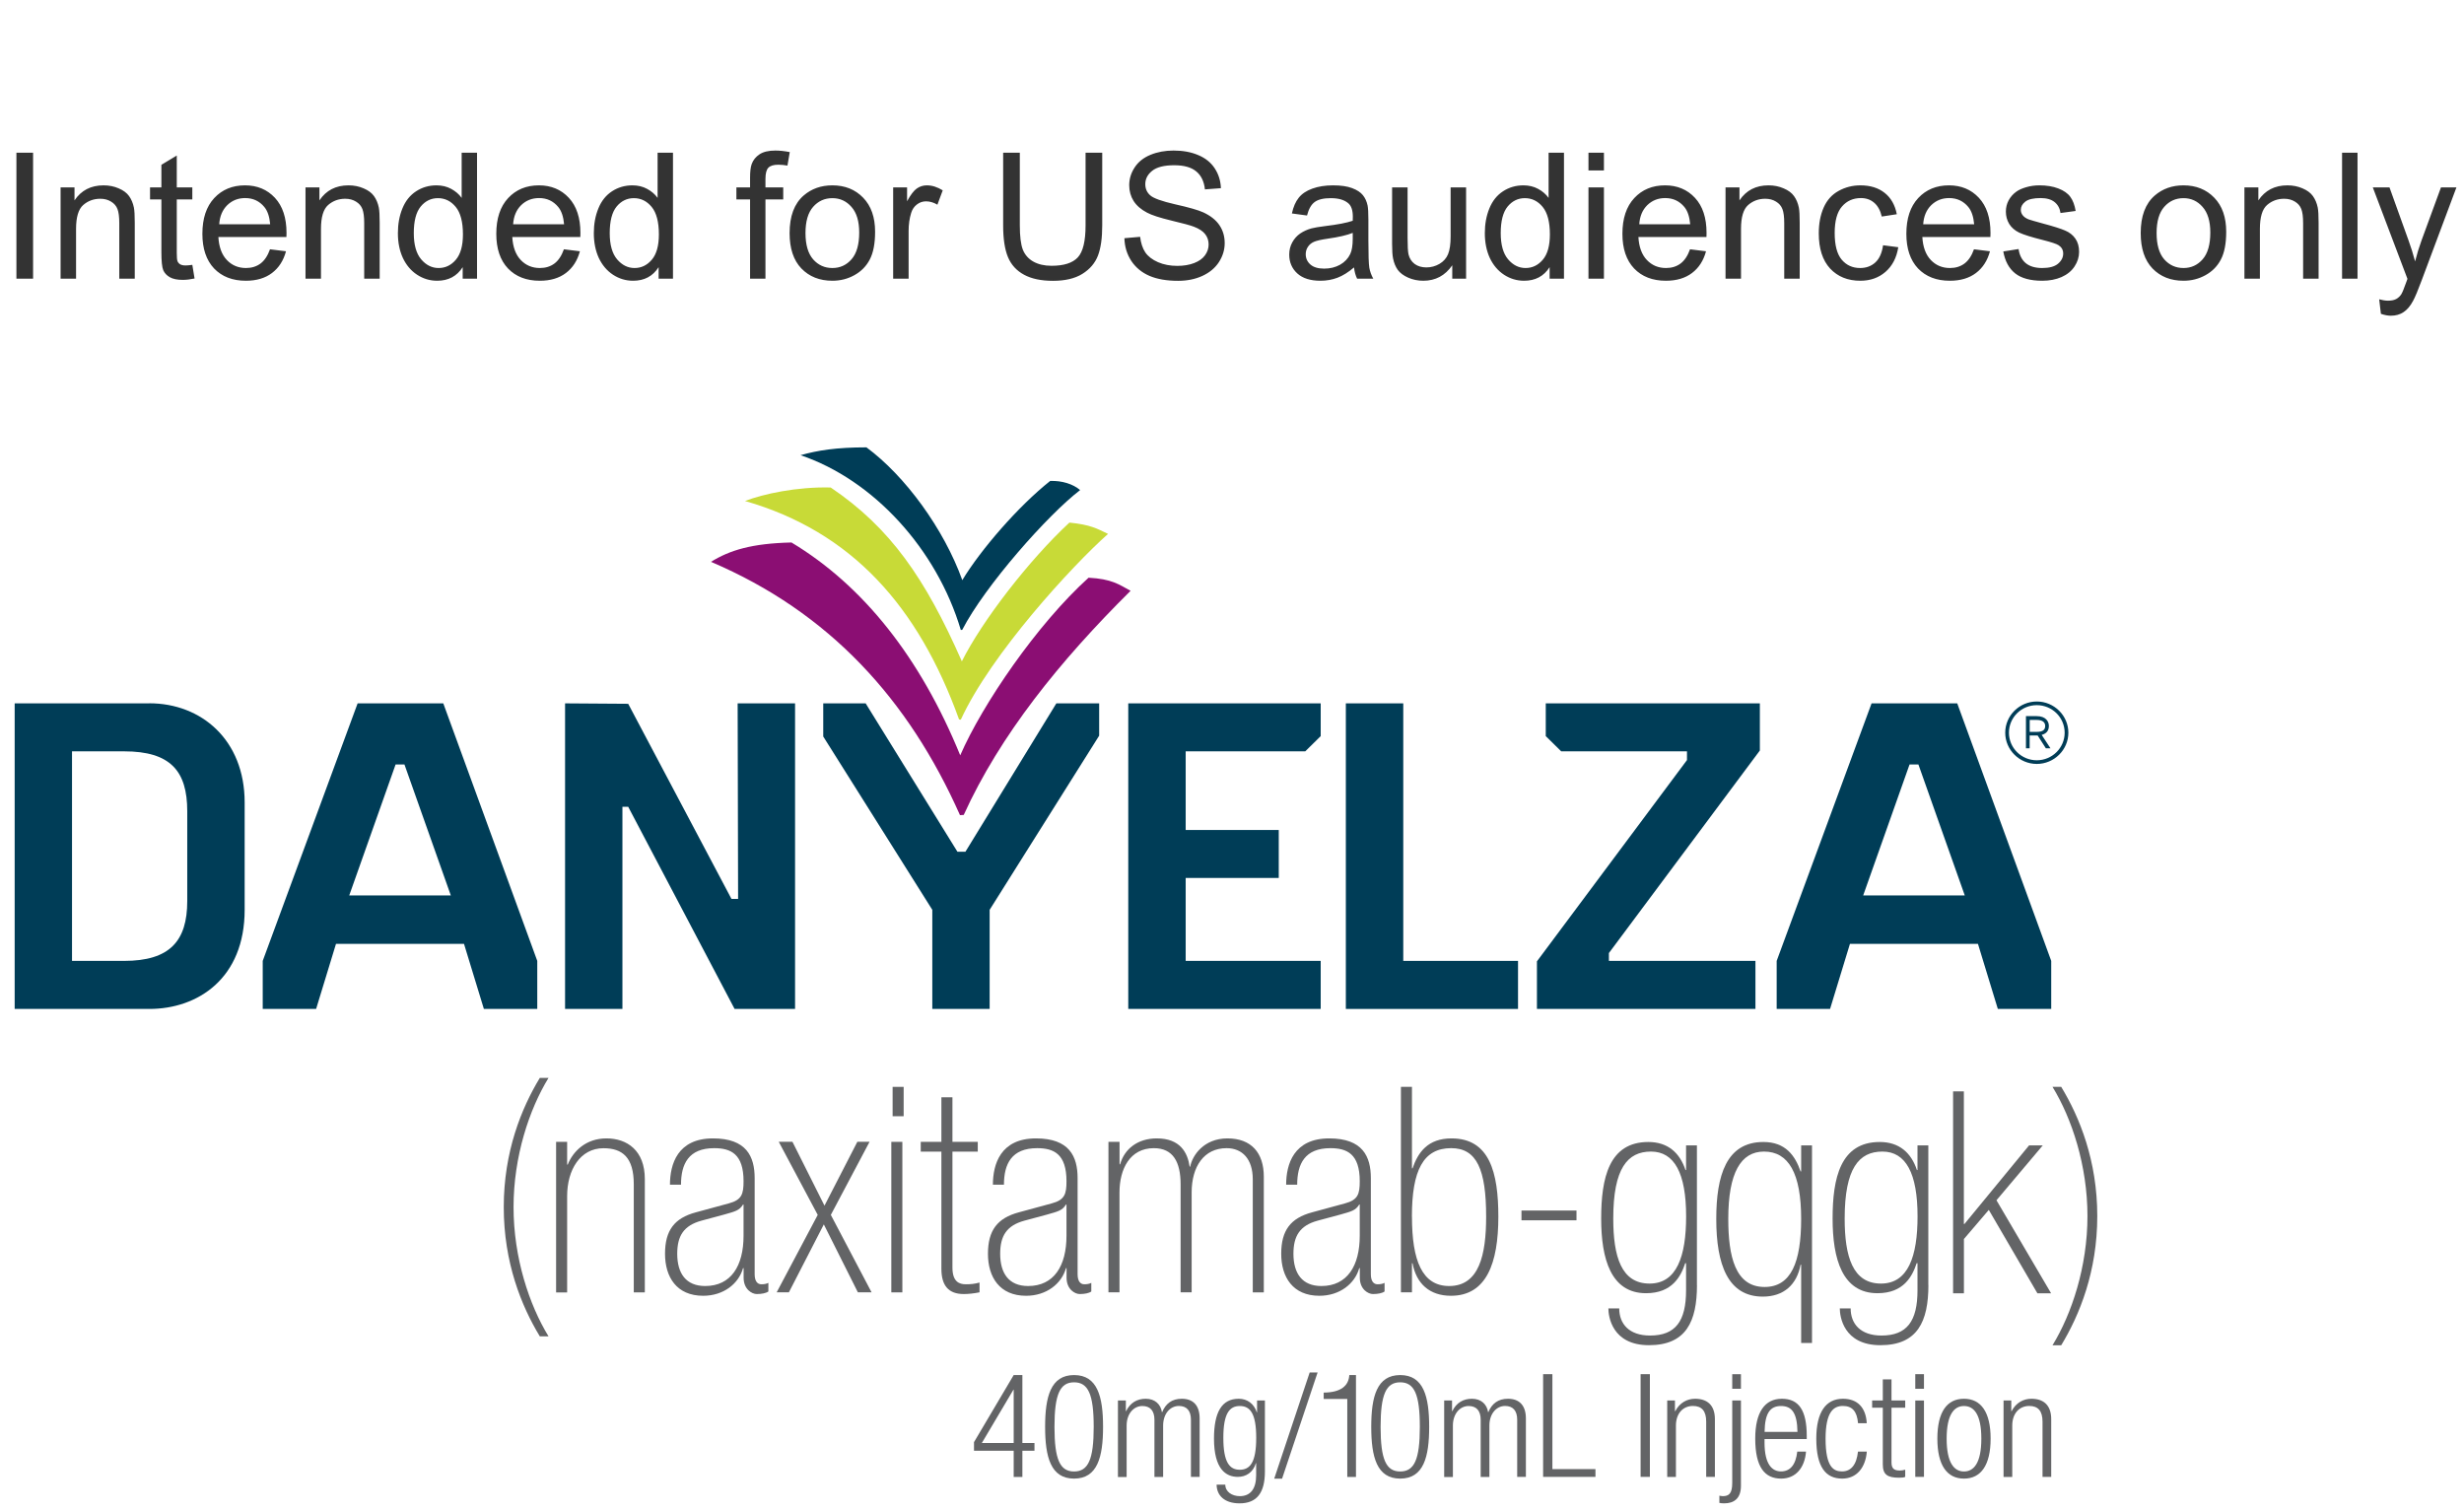 <svg width="168" height="103" viewBox="0 0 168 103" fill="none" xmlns="http://www.w3.org/2000/svg">
<path d="M1.119 19V10.41H2.256V19H1.119ZM4.131 19V12.777H5.08V13.662C5.537 12.979 6.197 12.637 7.061 12.637C7.436 12.637 7.779 12.705 8.092 12.842C8.408 12.975 8.645 13.15 8.801 13.369C8.957 13.588 9.066 13.848 9.129 14.148C9.168 14.344 9.188 14.685 9.188 15.174V19H8.133V15.215C8.133 14.785 8.092 14.465 8.01 14.254C7.928 14.039 7.781 13.869 7.57 13.744C7.363 13.615 7.119 13.551 6.838 13.551C6.389 13.551 6 13.693 5.672 13.979C5.348 14.264 5.186 14.805 5.186 15.602V19H4.131ZM13.113 18.057L13.266 18.988C12.969 19.051 12.703 19.082 12.469 19.082C12.086 19.082 11.789 19.021 11.578 18.9C11.367 18.779 11.219 18.621 11.133 18.426C11.047 18.227 11.004 17.811 11.004 17.178V13.598H10.23V12.777H11.004V11.236L12.053 10.604V12.777H13.113V13.598H12.053V17.236C12.053 17.537 12.07 17.73 12.105 17.816C12.145 17.902 12.205 17.971 12.287 18.021C12.373 18.072 12.494 18.098 12.65 18.098C12.768 18.098 12.922 18.084 13.113 18.057ZM18.41 16.996L19.5 17.131C19.328 17.768 19.01 18.262 18.545 18.613C18.08 18.965 17.486 19.141 16.764 19.141C15.854 19.141 15.131 18.861 14.596 18.303C14.065 17.74 13.799 16.953 13.799 15.941C13.799 14.895 14.068 14.082 14.607 13.504C15.146 12.926 15.846 12.637 16.705 12.637C17.537 12.637 18.217 12.92 18.744 13.486C19.271 14.053 19.535 14.85 19.535 15.877C19.535 15.94 19.533 16.033 19.529 16.158H14.889C14.928 16.842 15.121 17.365 15.469 17.729C15.816 18.092 16.25 18.273 16.77 18.273C17.156 18.273 17.486 18.172 17.76 17.969C18.033 17.766 18.25 17.441 18.41 16.996ZM14.947 15.291H18.422C18.375 14.768 18.242 14.375 18.023 14.113C17.688 13.707 17.252 13.504 16.717 13.504C16.232 13.504 15.824 13.666 15.492 13.99C15.164 14.315 14.982 14.748 14.947 15.291ZM20.83 19V12.777H21.779V13.662C22.236 12.979 22.896 12.637 23.76 12.637C24.135 12.637 24.479 12.705 24.791 12.842C25.107 12.975 25.344 13.15 25.5 13.369C25.656 13.588 25.766 13.848 25.828 14.148C25.867 14.344 25.887 14.685 25.887 15.174V19H24.832V15.215C24.832 14.785 24.791 14.465 24.709 14.254C24.627 14.039 24.48 13.869 24.27 13.744C24.062 13.615 23.818 13.551 23.537 13.551C23.088 13.551 22.699 13.693 22.371 13.979C22.047 14.264 21.885 14.805 21.885 15.602V19H20.83ZM31.547 19V18.215C31.152 18.832 30.572 19.141 29.807 19.141C29.311 19.141 28.854 19.004 28.436 18.73C28.021 18.457 27.699 18.076 27.469 17.588C27.242 17.096 27.129 16.531 27.129 15.895C27.129 15.273 27.232 14.711 27.439 14.207C27.646 13.699 27.957 13.31 28.371 13.041C28.785 12.771 29.248 12.637 29.76 12.637C30.135 12.637 30.469 12.717 30.762 12.877C31.055 13.033 31.293 13.238 31.477 13.492V10.41H32.525V19H31.547ZM28.213 15.895C28.213 16.691 28.381 17.287 28.717 17.682C29.053 18.076 29.449 18.273 29.906 18.273C30.367 18.273 30.758 18.086 31.078 17.711C31.402 17.332 31.564 16.756 31.564 15.982C31.564 15.131 31.4 14.506 31.072 14.107C30.744 13.709 30.34 13.51 29.859 13.51C29.391 13.51 28.998 13.701 28.682 14.084C28.369 14.467 28.213 15.07 28.213 15.895ZM38.449 16.996L39.539 17.131C39.367 17.768 39.049 18.262 38.584 18.613C38.119 18.965 37.525 19.141 36.803 19.141C35.893 19.141 35.17 18.861 34.635 18.303C34.103 17.74 33.838 16.953 33.838 15.941C33.838 14.895 34.107 14.082 34.647 13.504C35.185 12.926 35.885 12.637 36.744 12.637C37.576 12.637 38.256 12.92 38.783 13.486C39.31 14.053 39.574 14.85 39.574 15.877C39.574 15.94 39.572 16.033 39.568 16.158H34.928C34.967 16.842 35.16 17.365 35.508 17.729C35.855 18.092 36.289 18.273 36.809 18.273C37.195 18.273 37.525 18.172 37.799 17.969C38.072 17.766 38.289 17.441 38.449 16.996ZM34.986 15.291H38.461C38.414 14.768 38.281 14.375 38.062 14.113C37.727 13.707 37.291 13.504 36.756 13.504C36.272 13.504 35.863 13.666 35.531 13.99C35.203 14.315 35.022 14.748 34.986 15.291ZM44.906 19V18.215C44.512 18.832 43.932 19.141 43.166 19.141C42.67 19.141 42.213 19.004 41.795 18.73C41.381 18.457 41.059 18.076 40.828 17.588C40.602 17.096 40.488 16.531 40.488 15.895C40.488 15.273 40.592 14.711 40.799 14.207C41.006 13.699 41.316 13.31 41.73 13.041C42.145 12.771 42.607 12.637 43.119 12.637C43.494 12.637 43.828 12.717 44.121 12.877C44.414 13.033 44.652 13.238 44.836 13.492V10.41H45.885V19H44.906ZM41.572 15.895C41.572 16.691 41.74 17.287 42.076 17.682C42.412 18.076 42.809 18.273 43.266 18.273C43.727 18.273 44.117 18.086 44.438 17.711C44.762 17.332 44.924 16.756 44.924 15.982C44.924 15.131 44.76 14.506 44.432 14.107C44.103 13.709 43.699 13.51 43.219 13.51C42.75 13.51 42.357 13.701 42.041 14.084C41.728 14.467 41.572 15.07 41.572 15.895ZM51.141 19V13.598H50.209V12.777H51.141V12.115C51.141 11.697 51.178 11.387 51.252 11.184C51.353 10.91 51.531 10.69 51.785 10.521C52.043 10.35 52.402 10.264 52.863 10.264C53.16 10.264 53.488 10.299 53.848 10.369L53.69 11.289C53.471 11.25 53.264 11.23 53.068 11.23C52.748 11.23 52.522 11.299 52.389 11.435C52.256 11.572 52.19 11.828 52.19 12.203V12.777H53.402V13.598H52.19V19H51.141ZM53.836 15.889C53.836 14.736 54.156 13.883 54.797 13.328C55.332 12.867 55.984 12.637 56.754 12.637C57.609 12.637 58.309 12.918 58.852 13.48C59.395 14.039 59.666 14.812 59.666 15.801C59.666 16.602 59.545 17.232 59.303 17.693C59.065 18.15 58.715 18.506 58.254 18.76C57.797 19.014 57.297 19.141 56.754 19.141C55.883 19.141 55.178 18.861 54.639 18.303C54.103 17.744 53.836 16.939 53.836 15.889ZM54.92 15.889C54.92 16.686 55.094 17.283 55.441 17.682C55.789 18.076 56.227 18.273 56.754 18.273C57.277 18.273 57.713 18.074 58.06 17.676C58.408 17.277 58.582 16.67 58.582 15.854C58.582 15.084 58.406 14.502 58.055 14.107C57.707 13.709 57.273 13.51 56.754 13.51C56.227 13.51 55.789 13.707 55.441 14.102C55.094 14.496 54.92 15.092 54.92 15.889ZM60.897 19V12.777H61.846V13.721C62.088 13.279 62.31 12.988 62.514 12.848C62.721 12.707 62.947 12.637 63.193 12.637C63.549 12.637 63.91 12.75 64.277 12.977L63.914 13.955C63.656 13.803 63.398 13.727 63.141 13.727C62.91 13.727 62.703 13.797 62.52 13.938C62.336 14.074 62.205 14.266 62.127 14.512C62.01 14.887 61.951 15.297 61.951 15.742V19H60.897ZM74.016 10.41H75.152V15.373C75.152 16.236 75.055 16.922 74.859 17.43C74.664 17.938 74.311 18.352 73.799 18.672C73.291 18.988 72.623 19.146 71.795 19.146C70.99 19.146 70.332 19.008 69.82 18.73C69.309 18.453 68.943 18.053 68.725 17.529C68.506 17.002 68.397 16.283 68.397 15.373V10.41H69.533V15.367C69.533 16.113 69.602 16.664 69.738 17.02C69.879 17.371 70.117 17.643 70.453 17.834C70.793 18.025 71.207 18.121 71.695 18.121C72.531 18.121 73.127 17.932 73.482 17.553C73.838 17.174 74.016 16.445 74.016 15.367V10.41ZM76.664 16.24L77.736 16.146C77.787 16.576 77.904 16.93 78.088 17.207C78.275 17.48 78.564 17.703 78.955 17.875C79.346 18.043 79.785 18.127 80.273 18.127C80.707 18.127 81.09 18.062 81.422 17.934C81.754 17.805 82 17.629 82.16 17.406C82.324 17.18 82.406 16.934 82.406 16.668C82.406 16.398 82.328 16.164 82.172 15.965C82.016 15.762 81.758 15.592 81.398 15.455C81.168 15.365 80.658 15.227 79.869 15.039C79.08 14.848 78.527 14.668 78.211 14.5C77.801 14.285 77.494 14.02 77.291 13.703C77.092 13.383 76.992 13.025 76.992 12.631C76.992 12.197 77.115 11.793 77.361 11.418C77.607 11.039 77.967 10.752 78.439 10.557C78.912 10.361 79.438 10.264 80.016 10.264C80.652 10.264 81.213 10.367 81.697 10.574C82.186 10.777 82.561 11.078 82.822 11.477C83.084 11.875 83.225 12.326 83.244 12.83L82.154 12.912C82.096 12.369 81.897 11.959 81.557 11.682C81.221 11.404 80.723 11.266 80.062 11.266C79.375 11.266 78.873 11.393 78.557 11.646C78.244 11.896 78.088 12.199 78.088 12.555C78.088 12.863 78.199 13.117 78.422 13.316C78.641 13.516 79.211 13.721 80.133 13.932C81.059 14.139 81.693 14.32 82.037 14.477C82.537 14.707 82.906 15 83.144 15.355C83.383 15.707 83.502 16.113 83.502 16.574C83.502 17.031 83.371 17.463 83.109 17.869C82.848 18.271 82.471 18.586 81.978 18.812C81.49 19.035 80.939 19.146 80.326 19.146C79.549 19.146 78.897 19.033 78.369 18.807C77.846 18.58 77.434 18.24 77.133 17.787C76.836 17.33 76.68 16.814 76.664 16.24ZM92.32 18.232C91.93 18.564 91.553 18.799 91.189 18.936C90.83 19.072 90.443 19.141 90.029 19.141C89.346 19.141 88.82 18.975 88.453 18.643C88.086 18.307 87.902 17.879 87.902 17.359C87.902 17.055 87.971 16.777 88.107 16.527C88.248 16.273 88.43 16.07 88.652 15.918C88.879 15.766 89.133 15.65 89.414 15.572C89.621 15.518 89.934 15.465 90.352 15.414C91.203 15.312 91.83 15.191 92.232 15.051C92.236 14.906 92.238 14.815 92.238 14.775C92.238 14.346 92.139 14.043 91.939 13.867C91.67 13.629 91.269 13.51 90.738 13.51C90.242 13.51 89.875 13.598 89.637 13.773C89.402 13.945 89.228 14.252 89.115 14.693L88.084 14.553C88.178 14.111 88.332 13.756 88.547 13.486C88.762 13.213 89.072 13.004 89.478 12.859C89.885 12.711 90.356 12.637 90.891 12.637C91.422 12.637 91.853 12.699 92.186 12.824C92.518 12.949 92.762 13.107 92.918 13.299C93.074 13.486 93.184 13.725 93.246 14.014C93.281 14.193 93.299 14.518 93.299 14.986V16.393C93.299 17.373 93.32 17.994 93.363 18.256C93.41 18.514 93.5 18.762 93.633 19H92.531C92.422 18.781 92.352 18.525 92.32 18.232ZM92.232 15.877C91.85 16.033 91.275 16.166 90.51 16.275C90.076 16.338 89.769 16.408 89.59 16.486C89.41 16.564 89.272 16.68 89.174 16.832C89.076 16.98 89.027 17.146 89.027 17.33C89.027 17.611 89.133 17.846 89.344 18.033C89.559 18.221 89.871 18.314 90.281 18.314C90.688 18.314 91.049 18.227 91.365 18.051C91.682 17.871 91.914 17.627 92.062 17.318C92.176 17.08 92.232 16.729 92.232 16.264V15.877ZM99.018 19V18.086C98.533 18.789 97.875 19.141 97.043 19.141C96.676 19.141 96.332 19.07 96.012 18.93C95.695 18.789 95.459 18.613 95.303 18.402C95.15 18.188 95.043 17.926 94.981 17.617C94.938 17.41 94.916 17.082 94.916 16.633V12.777H95.971V16.229C95.971 16.779 95.992 17.15 96.035 17.342C96.102 17.619 96.242 17.838 96.457 17.998C96.672 18.154 96.938 18.232 97.254 18.232C97.57 18.232 97.867 18.152 98.144 17.992C98.422 17.828 98.617 17.607 98.731 17.33C98.848 17.049 98.906 16.643 98.906 16.111V12.777H99.961V19H99.018ZM105.656 19V18.215C105.262 18.832 104.682 19.141 103.916 19.141C103.42 19.141 102.963 19.004 102.545 18.73C102.131 18.457 101.809 18.076 101.578 17.588C101.352 17.096 101.238 16.531 101.238 15.895C101.238 15.273 101.342 14.711 101.549 14.207C101.756 13.699 102.066 13.31 102.48 13.041C102.895 12.771 103.357 12.637 103.869 12.637C104.244 12.637 104.578 12.717 104.871 12.877C105.164 13.033 105.402 13.238 105.586 13.492V10.41H106.635V19H105.656ZM102.322 15.895C102.322 16.691 102.49 17.287 102.826 17.682C103.162 18.076 103.559 18.273 104.016 18.273C104.477 18.273 104.867 18.086 105.188 17.711C105.512 17.332 105.674 16.756 105.674 15.982C105.674 15.131 105.51 14.506 105.182 14.107C104.854 13.709 104.449 13.51 103.969 13.51C103.5 13.51 103.107 13.701 102.791 14.084C102.479 14.467 102.322 15.07 102.322 15.895ZM108.305 11.623V10.41H109.359V11.623H108.305ZM108.305 19V12.777H109.359V19H108.305ZM115.23 16.996L116.32 17.131C116.148 17.768 115.83 18.262 115.365 18.613C114.9 18.965 114.307 19.141 113.584 19.141C112.674 19.141 111.951 18.861 111.416 18.303C110.885 17.74 110.619 16.953 110.619 15.941C110.619 14.895 110.889 14.082 111.428 13.504C111.967 12.926 112.666 12.637 113.525 12.637C114.357 12.637 115.037 12.92 115.564 13.486C116.092 14.053 116.355 14.85 116.355 15.877C116.355 15.94 116.354 16.033 116.35 16.158H111.709C111.748 16.842 111.941 17.365 112.289 17.729C112.637 18.092 113.07 18.273 113.59 18.273C113.977 18.273 114.307 18.172 114.58 17.969C114.854 17.766 115.07 17.441 115.23 16.996ZM111.768 15.291H115.242C115.195 14.768 115.062 14.375 114.844 14.113C114.508 13.707 114.072 13.504 113.537 13.504C113.053 13.504 112.645 13.666 112.312 13.99C111.984 14.315 111.803 14.748 111.768 15.291ZM117.65 19V12.777H118.6V13.662C119.057 12.979 119.717 12.637 120.58 12.637C120.955 12.637 121.299 12.705 121.611 12.842C121.928 12.975 122.164 13.15 122.32 13.369C122.477 13.588 122.586 13.848 122.648 14.148C122.688 14.344 122.707 14.685 122.707 15.174V19H121.652V15.215C121.652 14.785 121.611 14.465 121.529 14.254C121.447 14.039 121.301 13.869 121.09 13.744C120.883 13.615 120.639 13.551 120.357 13.551C119.908 13.551 119.52 13.693 119.191 13.979C118.867 14.264 118.705 14.805 118.705 15.602V19H117.65ZM128.391 16.721L129.428 16.855C129.314 17.57 129.023 18.131 128.555 18.537C128.09 18.939 127.518 19.141 126.838 19.141C125.986 19.141 125.301 18.863 124.781 18.309C124.266 17.75 124.008 16.951 124.008 15.912C124.008 15.24 124.119 14.652 124.342 14.148C124.564 13.645 124.902 13.268 125.355 13.018C125.812 12.764 126.309 12.637 126.844 12.637C127.52 12.637 128.072 12.809 128.502 13.152C128.932 13.492 129.207 13.977 129.328 14.605L128.303 14.764C128.205 14.346 128.031 14.031 127.781 13.82C127.535 13.609 127.236 13.504 126.885 13.504C126.354 13.504 125.922 13.695 125.59 14.078C125.258 14.457 125.092 15.059 125.092 15.883C125.092 16.719 125.252 17.326 125.572 17.705C125.893 18.084 126.311 18.273 126.826 18.273C127.24 18.273 127.586 18.146 127.863 17.893C128.141 17.639 128.316 17.248 128.391 16.721ZM134.59 16.996L135.68 17.131C135.508 17.768 135.189 18.262 134.725 18.613C134.26 18.965 133.666 19.141 132.943 19.141C132.033 19.141 131.311 18.861 130.775 18.303C130.244 17.74 129.979 16.953 129.979 15.941C129.979 14.895 130.248 14.082 130.787 13.504C131.326 12.926 132.025 12.637 132.885 12.637C133.717 12.637 134.396 12.92 134.924 13.486C135.451 14.053 135.715 14.85 135.715 15.877C135.715 15.94 135.713 16.033 135.709 16.158H131.068C131.107 16.842 131.301 17.365 131.648 17.729C131.996 18.092 132.43 18.273 132.949 18.273C133.336 18.273 133.666 18.172 133.939 17.969C134.213 17.766 134.43 17.441 134.59 16.996ZM131.127 15.291H134.602C134.555 14.768 134.422 14.375 134.203 14.113C133.867 13.707 133.432 13.504 132.896 13.504C132.412 13.504 132.004 13.666 131.672 13.99C131.344 14.315 131.162 14.748 131.127 15.291ZM136.588 17.143L137.631 16.979C137.689 17.396 137.852 17.717 138.117 17.939C138.387 18.162 138.762 18.273 139.242 18.273C139.727 18.273 140.086 18.176 140.32 17.98C140.555 17.781 140.672 17.549 140.672 17.283C140.672 17.045 140.568 16.857 140.361 16.721C140.217 16.627 139.857 16.508 139.283 16.363C138.51 16.168 137.973 16 137.672 15.859C137.375 15.715 137.148 15.518 136.992 15.268C136.84 15.014 136.764 14.734 136.764 14.43C136.764 14.152 136.826 13.896 136.951 13.662C137.08 13.424 137.254 13.227 137.473 13.07C137.637 12.949 137.859 12.848 138.141 12.766C138.426 12.68 138.73 12.637 139.055 12.637C139.543 12.637 139.971 12.707 140.338 12.848C140.709 12.988 140.982 13.18 141.158 13.422C141.334 13.66 141.455 13.98 141.521 14.383L140.49 14.523C140.443 14.203 140.307 13.953 140.08 13.773C139.857 13.594 139.541 13.504 139.131 13.504C138.646 13.504 138.301 13.584 138.094 13.744C137.887 13.904 137.783 14.092 137.783 14.307C137.783 14.443 137.826 14.566 137.912 14.676C137.998 14.789 138.133 14.883 138.316 14.957C138.422 14.996 138.732 15.086 139.248 15.227C139.994 15.426 140.514 15.59 140.807 15.719C141.104 15.844 141.336 16.027 141.504 16.27C141.672 16.512 141.756 16.812 141.756 17.172C141.756 17.523 141.652 17.855 141.445 18.168C141.242 18.477 140.947 18.717 140.561 18.889C140.174 19.057 139.736 19.141 139.248 19.141C138.439 19.141 137.822 18.973 137.396 18.637C136.975 18.301 136.705 17.803 136.588 17.143ZM145.957 15.889C145.957 14.736 146.277 13.883 146.918 13.328C147.453 12.867 148.105 12.637 148.875 12.637C149.73 12.637 150.43 12.918 150.973 13.48C151.516 14.039 151.787 14.812 151.787 15.801C151.787 16.602 151.666 17.232 151.424 17.693C151.186 18.15 150.836 18.506 150.375 18.76C149.918 19.014 149.418 19.141 148.875 19.141C148.004 19.141 147.299 18.861 146.76 18.303C146.225 17.744 145.957 16.939 145.957 15.889ZM147.041 15.889C147.041 16.686 147.215 17.283 147.562 17.682C147.91 18.076 148.348 18.273 148.875 18.273C149.398 18.273 149.834 18.074 150.182 17.676C150.529 17.277 150.703 16.67 150.703 15.854C150.703 15.084 150.527 14.502 150.176 14.107C149.828 13.709 149.395 13.51 148.875 13.51C148.348 13.51 147.91 13.707 147.562 14.102C147.215 14.496 147.041 15.092 147.041 15.889ZM153.029 19V12.777H153.979V13.662C154.436 12.979 155.096 12.637 155.959 12.637C156.334 12.637 156.678 12.705 156.99 12.842C157.307 12.975 157.543 13.15 157.699 13.369C157.855 13.588 157.965 13.848 158.027 14.148C158.066 14.344 158.086 14.685 158.086 15.174V19H157.031V15.215C157.031 14.785 156.99 14.465 156.908 14.254C156.826 14.039 156.68 13.869 156.469 13.744C156.262 13.615 156.018 13.551 155.736 13.551C155.287 13.551 154.898 13.693 154.57 13.979C154.246 14.264 154.084 14.805 154.084 15.602V19H153.029ZM159.686 19V10.41H160.74V19H159.686ZM162.334 21.396L162.217 20.406C162.447 20.469 162.648 20.5 162.82 20.5C163.055 20.5 163.242 20.461 163.383 20.383C163.523 20.305 163.639 20.195 163.729 20.055C163.795 19.949 163.902 19.688 164.051 19.27C164.07 19.211 164.102 19.125 164.145 19.012L161.783 12.777H162.92L164.215 16.381C164.383 16.838 164.533 17.318 164.666 17.822C164.787 17.338 164.932 16.865 165.1 16.404L166.43 12.777H167.484L165.117 19.105C164.863 19.789 164.666 20.26 164.525 20.518C164.338 20.865 164.123 21.119 163.881 21.279C163.639 21.443 163.35 21.525 163.014 21.525C162.811 21.525 162.584 21.482 162.334 21.396Z" fill="#333333"/>
<g clip-path="url(#clip0_14_19796)">
<path d="M30.219 47.954H24.383L17.913 65.512V68.788H21.553L22.908 64.352H31.637L32.992 68.788H36.632V65.512L30.224 47.954H30.219ZM23.811 61.049L26.973 52.119H27.576L30.738 61.049H23.816H23.811Z" fill="#003D57"/>
<path d="M133.444 47.954H127.607L121.137 65.512V68.788H124.777L126.132 64.352H134.861L136.216 68.788H139.856V65.512L133.448 47.954H133.444ZM127.035 61.049L130.197 52.119H130.8L133.962 61.049H127.04H127.035Z" fill="#003D57"/>
<path d="M74.943 47.954V50.157L67.476 62.03V68.788H63.566V62.03L56.13 50.214V47.954H59.022L65.28 58.071H65.824L72.024 47.954H74.943Z" fill="#003D57"/>
<path d="M119.689 68.788H104.791V65.543L115.021 51.821V51.225H106.447L105.393 50.187V47.954H119.99V51.168L109.698 64.978V65.512H119.689V68.788Z" fill="#003D57"/>
<path d="M95.677 47.954V65.512H103.502V68.788H91.762V47.954H95.677Z" fill="#003D57"/>
<path d="M76.927 47.954H90.048V50.187L88.994 51.225H80.842V56.586H87.188V59.858H80.842V65.512H90.048V68.788H76.927V47.954Z" fill="#003D57"/>
<path d="M50.325 61.286L50.294 47.954H54.209V68.788H50.086L42.832 55.005H42.438V68.788H38.527V47.954L42.832 47.984L49.873 61.286H50.325Z" fill="#003D57"/>
<path d="M10.18 47.954H1V68.788H10.18C13.493 68.788 16.681 66.704 16.681 62.03V54.707C16.681 50.45 13.732 47.949 10.18 47.949V47.954ZM12.767 61.435C12.767 64.172 11.562 65.512 8.462 65.512H4.91V51.225H8.462C11.624 51.225 12.767 52.566 12.767 55.303V61.435Z" fill="#003D57"/>
<path d="M71.608 32.786C69.412 34.529 66.865 37.481 65.612 39.553C64.354 36.058 61.715 32.445 59.075 30.5C57.007 30.5 55.75 30.706 54.581 31.034C59.549 32.712 63.867 37.429 65.51 42.952L65.608 42.939C67.162 39.934 71.444 35.094 73.645 33.413C73.167 32.996 72.388 32.76 71.608 32.791V32.786Z" fill="#003D57"/>
<path d="M74.221 39.387C70.714 42.553 66.985 48.015 65.47 51.497C62.751 44.835 58.858 39.925 53.965 36.986C51.268 37.048 49.762 37.508 48.474 38.305C56.565 41.752 61.954 47.7 65.453 55.575L65.709 55.561C68.176 50.13 72.255 45.067 77.086 40.28C76.276 39.838 75.806 39.474 74.216 39.387H74.221Z" fill="#8B0E73"/>
<path d="M72.914 35.629C70.138 38.204 66.94 42.365 65.581 45.089C63.083 39.417 60.692 35.975 56.639 33.237C54.332 33.176 52.025 33.68 50.798 34.157C58.057 36.246 62.6 41.318 65.39 49.049L65.51 49.066C67.569 44.577 73.131 38.546 75.549 36.4C74.801 36.045 74.38 35.778 72.914 35.629Z" fill="#C8DA37"/>
<path d="M36.804 91.108C35.556 89.05 34.347 86.084 34.347 82.3C34.347 78.516 35.556 75.551 36.804 73.492H37.398C36.087 75.63 35.015 78.849 35.015 82.3C35.015 85.752 36.087 88.971 37.398 91.108H36.804Z" fill="#636466"/>
<path d="M37.916 77.85H38.669V79.401H38.709C39.067 78.499 39.94 77.614 41.348 77.614C42.756 77.614 43.965 78.437 43.965 80.382V88.112H43.212V80.737C43.212 78.91 42.438 78.284 41.149 78.284C39.563 78.284 38.669 79.756 38.669 81.543V88.117H37.916V77.855V77.85Z" fill="#636466"/>
<path d="M51.454 86.873C51.454 87.363 51.653 87.56 51.91 87.56C52.087 87.56 52.247 87.538 52.389 87.464V88.051C52.229 88.169 51.932 88.226 51.596 88.226C51.277 88.226 50.701 87.911 50.701 87.109V86.461H50.661C50.365 87.521 49.333 88.344 47.942 88.344C46.136 88.344 45.343 87.07 45.343 85.48C45.343 83.89 45.976 83.049 47.446 82.655L49.687 82.046C50.582 81.81 50.697 81.398 50.697 80.535C50.697 78.669 49.824 78.28 48.695 78.28C46.95 78.28 46.432 79.357 46.432 80.772H45.679C45.679 79.379 46.193 77.614 48.615 77.614C50.896 77.614 51.454 78.849 51.454 80.321V86.873ZM50.701 82.125H50.661C50.405 82.537 50.126 82.594 49.351 82.813L47.823 83.224C46.614 83.557 46.175 84.262 46.175 85.48C46.175 86.816 46.769 87.679 48.08 87.679C49.847 87.679 50.697 86.303 50.697 84.245V82.125H50.701Z" fill="#636466"/>
<path d="M55.754 82.83L53.097 77.846H54.031L56.215 82.2L58.455 77.846H59.288L56.648 82.83L59.425 88.108H58.491L56.17 83.478L53.788 88.108H52.955L55.754 82.83Z" fill="#636466"/>
<path d="M60.86 74.101H61.613V76.103H60.86V74.101ZM60.772 77.85H61.524V88.112H60.772V77.85Z" fill="#636466"/>
<path d="M62.778 77.85H64.186V74.811H64.939V77.85H66.666V78.516H64.939V86.422C64.939 87.403 65.417 87.56 65.851 87.56C66.17 87.56 66.445 87.538 66.786 87.442V88.108C66.409 88.187 66.011 88.226 65.714 88.226C64.642 88.226 64.186 87.617 64.186 86.501V78.516H62.778V77.85Z" fill="#636466"/>
<path d="M73.473 86.873C73.473 87.363 73.672 87.56 73.929 87.56C74.106 87.56 74.265 87.538 74.407 87.464V88.051C74.248 88.169 73.951 88.226 73.614 88.226C73.296 88.226 72.72 87.911 72.72 87.109V86.461H72.68C72.383 87.521 71.351 88.344 69.961 88.344C68.154 88.344 67.361 87.07 67.361 85.48C67.361 83.89 67.995 83.049 69.465 82.655L71.706 82.046C72.6 81.81 72.715 81.398 72.715 80.535C72.715 78.669 71.843 78.28 70.714 78.28C68.969 78.28 68.451 79.357 68.451 80.772H67.698C67.698 79.379 68.212 77.614 70.634 77.614C72.915 77.614 73.473 78.849 73.473 80.321V86.873ZM72.72 82.125H72.68C72.423 82.537 72.144 82.594 71.369 82.813L69.841 83.224C68.632 83.557 68.194 84.262 68.194 85.48C68.194 86.816 68.787 87.679 70.098 87.679C71.865 87.679 72.715 86.303 72.715 84.245V82.125H72.72Z" fill="#636466"/>
<path d="M75.581 77.85H76.333V79.379H76.373C76.67 78.319 77.582 77.614 78.871 77.614C80.478 77.614 80.975 78.595 81.112 79.537H81.152C81.289 78.792 82.064 77.614 83.689 77.614C85.314 77.614 86.169 78.595 86.169 80.224V88.112H85.416V80.399C85.416 79.024 84.703 78.28 83.632 78.28C82.086 78.28 81.249 79.537 81.249 81.302V88.108H80.496V80.75C80.496 79.221 79.983 78.28 78.672 78.28C77.046 78.28 76.329 79.694 76.329 81.302V88.108H75.576V77.846L75.581 77.85Z" fill="#636466"/>
<path d="M93.467 86.873C93.467 87.363 93.667 87.56 93.923 87.56C94.101 87.56 94.26 87.538 94.402 87.464V88.051C94.242 88.169 93.946 88.226 93.609 88.226C93.29 88.226 92.715 87.911 92.715 87.109V86.461H92.675C92.378 87.521 91.346 88.344 89.956 88.344C88.149 88.344 87.356 87.07 87.356 85.48C87.356 83.89 87.989 83.049 89.46 82.655L91.7 82.046C92.595 81.81 92.71 81.398 92.71 80.535C92.71 78.669 91.838 78.28 90.708 78.28C88.963 78.28 88.445 79.357 88.445 80.772H87.692C87.692 79.379 88.206 77.614 90.629 77.614C92.909 77.614 93.467 78.849 93.467 80.321V86.873ZM92.715 82.125H92.675C92.418 82.537 92.139 82.594 91.364 82.813L89.836 83.224C88.627 83.557 88.189 84.262 88.189 85.48C88.189 86.816 88.782 87.679 90.093 87.679C91.86 87.679 92.71 86.303 92.71 84.245V82.125H92.715Z" fill="#636466"/>
<path d="M95.518 74.101H96.27V79.655H96.31C96.687 78.555 97.36 77.614 98.967 77.614C101.567 77.614 102.16 79.948 102.16 82.948C102.16 86.128 101.345 88.344 98.927 88.344C97.479 88.344 96.567 87.521 96.31 86.128H96.27V88.108H95.518V74.097V74.101ZM96.27 82.948C96.27 85.949 96.966 87.679 98.808 87.679C100.85 87.679 101.328 85.559 101.328 82.948C101.328 79.751 100.695 78.279 98.945 78.279C97.041 78.279 96.266 79.791 96.266 82.948H96.27Z" fill="#636466"/>
<path d="M103.737 82.532H107.488V83.198H103.737V82.532Z" fill="#636466"/>
<path d="M140.538 74.101C141.787 76.16 142.996 79.125 142.996 82.909C142.996 86.693 141.787 89.658 140.538 91.717H139.944C141.255 89.579 142.327 86.36 142.327 82.909C142.327 79.458 141.255 76.239 139.944 74.101H140.538Z" fill="#636466"/>
<path d="M69.115 98.909H66.409V98.322L69.115 93.749H69.708V98.379H70.532V98.909H69.708V100.695H69.115V98.909ZM69.115 98.379V94.748H69.097L66.945 98.379H69.119H69.115Z" fill="#636466"/>
<path d="M73.233 93.749C74.832 93.749 75.209 95.23 75.209 97.279C75.209 99.329 74.832 100.809 73.233 100.809C71.635 100.809 71.258 99.329 71.258 97.279C71.258 95.23 71.635 93.749 73.233 93.749ZM73.233 100.323C74.194 100.323 74.571 99.509 74.571 97.284C74.571 95.059 74.194 94.244 73.233 94.244C72.272 94.244 71.896 95.059 71.896 97.284C71.896 99.509 72.272 100.323 73.233 100.323Z" fill="#636466"/>
<path d="M76.227 95.484H76.763V96.211H76.781C77.06 95.632 77.534 95.365 78.118 95.365C78.751 95.365 79.141 95.746 79.221 96.276H79.239C79.478 95.698 79.903 95.365 80.576 95.365C81.311 95.365 81.794 95.777 81.794 96.71V100.691H81.2V96.797C81.2 96.18 80.912 95.856 80.377 95.856C79.783 95.856 79.305 96.386 79.305 97.192V100.696H78.712V96.802C78.712 96.184 78.424 95.86 77.888 95.86C77.294 95.86 76.816 96.39 76.816 97.196V100.7H76.223V95.492L76.227 95.484Z" fill="#636466"/>
<path d="M85.709 95.484H86.244V100.319C86.244 101.76 85.709 102.496 84.517 102.496C83.494 102.496 82.959 101.966 82.95 101.221H83.543C83.543 101.712 84.008 102.005 84.535 102.005C85.257 102.005 85.647 101.506 85.647 100.582V99.758H85.629C85.438 100.398 84.942 100.691 84.398 100.691C83.583 100.691 82.772 100.161 82.772 98.081C82.772 96.285 83.299 95.365 84.46 95.365C85.035 95.365 85.5 95.698 85.691 96.289H85.709V95.484ZM84.531 100.205C85.235 100.205 85.651 99.697 85.651 98.028C85.651 96.359 85.235 95.86 84.531 95.86C83.826 95.86 83.41 96.368 83.41 98.028C83.41 99.688 83.826 100.205 84.531 100.205Z" fill="#636466"/>
<path d="M89.836 93.574L87.414 100.814H86.878L89.296 93.574H89.832H89.836Z" fill="#636466"/>
<path d="M91.86 95.378H90.252V94.945C91.435 94.936 91.957 94.472 91.997 93.749H92.453V100.695H91.86V95.378Z" fill="#636466"/>
<path d="M95.469 93.749C97.068 93.749 97.444 95.23 97.444 97.279C97.444 99.329 97.068 100.809 95.469 100.809C93.871 100.809 93.494 99.329 93.494 97.279C93.494 95.23 93.871 93.749 95.469 93.749ZM95.469 100.323C96.43 100.323 96.807 99.509 96.807 97.284C96.807 95.059 96.43 94.244 95.469 94.244C94.508 94.244 94.132 95.059 94.132 97.284C94.132 99.509 94.508 100.323 95.469 100.323Z" fill="#636466"/>
<path d="M98.467 95.484H99.003V96.211H99.021C99.3 95.632 99.774 95.365 100.358 95.365C100.992 95.365 101.381 95.746 101.461 96.276H101.479C101.718 95.698 102.143 95.365 102.816 95.365C103.551 95.365 104.038 95.777 104.038 96.71V100.691H103.445V96.797C103.445 96.18 103.157 95.856 102.621 95.856C102.028 95.856 101.55 96.386 101.55 97.192V100.696H100.956V96.802C100.956 96.184 100.668 95.86 100.132 95.86C99.539 95.86 99.061 96.39 99.061 97.196V100.7H98.467V95.492V95.484Z" fill="#636466"/>
<path d="M105.212 93.688H105.845V100.161H108.781V100.691H105.212V93.688Z" fill="#636466"/>
<path d="M111.859 93.688H112.492V100.691H111.859V93.688Z" fill="#636466"/>
<path d="M113.666 95.484H114.201V96.211H114.224C114.52 95.632 115.038 95.365 115.574 95.365C116.376 95.365 116.925 95.777 116.925 96.758V100.691H116.331V96.924C116.331 96.206 116.035 95.856 115.428 95.856C114.733 95.856 114.268 96.386 114.268 97.192V100.696H113.674V95.488L113.666 95.484Z" fill="#636466"/>
<path d="M118.107 95.484H118.701V101.3C118.701 102.193 118.196 102.496 117.558 102.496C117.439 102.496 117.328 102.487 117.23 102.465V101.974C117.301 101.983 117.368 102.005 117.461 102.005C117.877 102.005 118.107 101.83 118.107 101.103V95.484ZM118.107 93.688H118.701V94.686H118.107V93.688Z" fill="#636466"/>
<path d="M123.138 98.966C123.05 100.074 122.434 100.809 121.442 100.809C120.331 100.809 119.675 100.043 119.675 98.081C119.675 96.276 120.331 95.365 121.491 95.365C122.651 95.365 123.187 96.158 123.187 97.897V98.111H120.309V98.357C120.309 99.859 120.844 100.319 121.429 100.319C122.053 100.319 122.439 99.876 122.541 98.966H123.134H123.138ZM122.554 97.625C122.536 96.329 122.169 95.86 121.433 95.86C120.698 95.86 120.331 96.333 120.313 97.625H122.554Z" fill="#636466"/>
<path d="M127.283 98.966C127.195 100.074 126.579 100.809 125.605 100.809C124.493 100.809 123.838 100.043 123.838 98.081C123.838 96.276 124.493 95.365 125.654 95.365C126.646 95.365 127.221 95.965 127.279 97.034H126.685C126.615 96.219 126.287 95.856 125.654 95.856C125.02 95.856 124.471 96.25 124.471 98.094C124.471 100.056 125.038 100.319 125.592 100.319C126.198 100.319 126.584 99.876 126.681 98.966H127.274H127.283Z" fill="#636466"/>
<path d="M128.373 95.974H127.646V95.484H128.373V94.043H128.966V95.484H129.901V95.974H128.966V99.71C128.966 100.122 129.143 100.258 129.533 100.258C129.653 100.258 129.772 100.24 129.901 100.201V100.691C129.83 100.731 129.684 100.748 129.484 100.748C128.683 100.748 128.373 100.533 128.373 99.837V95.97V95.974Z" fill="#636466"/>
<path d="M130.587 93.688H131.18V94.686H130.587V93.688ZM130.587 95.484H131.18V100.691H130.587V95.484Z" fill="#636466"/>
<path d="M133.908 95.365C135.069 95.365 135.724 96.276 135.724 98.081C135.724 99.885 135.069 100.809 133.908 100.809C132.748 100.809 132.093 99.898 132.093 98.081C132.093 96.263 132.748 95.365 133.908 95.365ZM133.908 100.323C134.573 100.323 135.091 99.754 135.091 98.085C135.091 96.416 134.577 95.86 133.908 95.86C133.24 95.86 132.726 96.43 132.726 98.085C132.726 99.741 133.24 100.323 133.908 100.323Z" fill="#636466"/>
<path d="M136.597 95.484H137.133V96.211H137.155C137.451 95.632 137.97 95.365 138.505 95.365C139.307 95.365 139.856 95.777 139.856 96.758V100.691H139.263V96.924C139.263 96.206 138.966 95.856 138.359 95.856C137.664 95.856 137.199 96.386 137.199 97.192V100.696H136.606V95.488L136.597 95.484Z" fill="#636466"/>
<path d="M115.703 87.609C115.703 90.096 114.963 91.713 112.43 91.713C109.897 91.713 109.662 89.728 109.662 89.207H110.402C110.402 90.25 111.066 91.055 112.506 91.055C114.242 91.055 114.959 90.074 114.959 87.972V86.124H114.901C114.609 87.008 114.025 88.169 112.231 88.169C109.835 88.169 109.171 85.835 109.171 83.08C109.171 80.325 109.698 77.859 112.386 77.859C113.71 77.859 114.529 78.591 114.919 79.769H114.959V78.091H115.699V87.613L115.703 87.609ZM112.47 87.512C114.321 87.512 114.963 85.664 114.963 82.927C114.963 79.996 114.166 78.512 112.568 78.512C110.969 78.512 109.995 79.65 109.995 83.08C109.995 85.664 110.539 87.512 112.47 87.512Z" fill="#636466"/>
<path d="M122.806 86.225H122.766C122.514 87.591 121.615 88.401 120.193 88.401C117.815 88.401 117.018 86.225 117.018 83.102C117.018 80.154 117.7 77.859 120.233 77.859C121.734 77.859 122.394 78.783 122.766 79.865H122.806V78.091H123.546V91.564H122.806V86.225ZM120.313 87.744C122.124 87.744 122.806 86.049 122.806 83.097C122.806 79.992 121.947 78.512 120.273 78.512C118.696 78.512 117.837 79.957 117.837 83.097C117.837 85.659 118.307 87.744 120.313 87.744Z" fill="#636466"/>
<path d="M131.482 87.609C131.482 90.096 130.742 91.713 128.209 91.713C125.676 91.713 125.441 89.728 125.441 89.207H126.181C126.181 90.25 126.845 91.055 128.284 91.055C130.02 91.055 130.738 90.074 130.738 87.972V86.124H130.68C130.388 87.008 129.803 88.169 128.01 88.169C125.614 88.169 124.95 85.835 124.95 83.08C124.95 80.325 125.477 77.859 128.165 77.859C129.489 77.859 130.308 78.591 130.698 79.769H130.738V78.091H131.477V87.613L131.482 87.609ZM128.249 87.512C130.1 87.512 130.742 85.664 130.742 82.927C130.742 79.996 129.945 78.512 128.346 78.512C126.748 78.512 125.773 79.65 125.773 83.08C125.773 85.664 126.318 87.512 128.249 87.512Z" fill="#636466"/>
<path d="M133.16 74.408H133.9V83.448H133.94L138.346 78.091H139.28L136.123 81.832L139.847 88.174H138.913L135.6 82.489L133.904 84.473V88.174H133.165V74.412L133.16 74.408Z" fill="#636466"/>
<path d="M138.872 47.827C140.055 47.827 141.025 48.786 141.025 49.955C141.025 51.125 140.055 52.084 138.872 52.084C137.69 52.084 136.72 51.125 136.72 49.955C136.72 48.786 137.69 47.827 138.872 47.827ZM138.872 51.834C139.918 51.834 140.772 50.993 140.772 49.955C140.772 48.917 139.922 48.076 138.872 48.076C137.823 48.076 136.973 48.917 136.973 49.955C136.973 50.993 137.823 51.834 138.872 51.834ZM138.133 51.024V48.825H138.872C139.484 48.825 139.696 49.189 139.696 49.491C139.696 49.837 139.51 50.021 139.205 50.104L139.807 51.02H139.492L138.93 50.144H138.385V51.02H138.128L138.133 51.024ZM138.872 49.898C139.306 49.898 139.444 49.741 139.444 49.495C139.444 49.294 139.324 49.084 138.872 49.084H138.39V49.898H138.872Z" fill="#003D57"/>
</g>
<defs>
<clipPath id="clip0_14_19796">
<rect width="142" height="72" fill="white" transform="translate(1 30.5)"/>
</clipPath>
</defs>
</svg>
